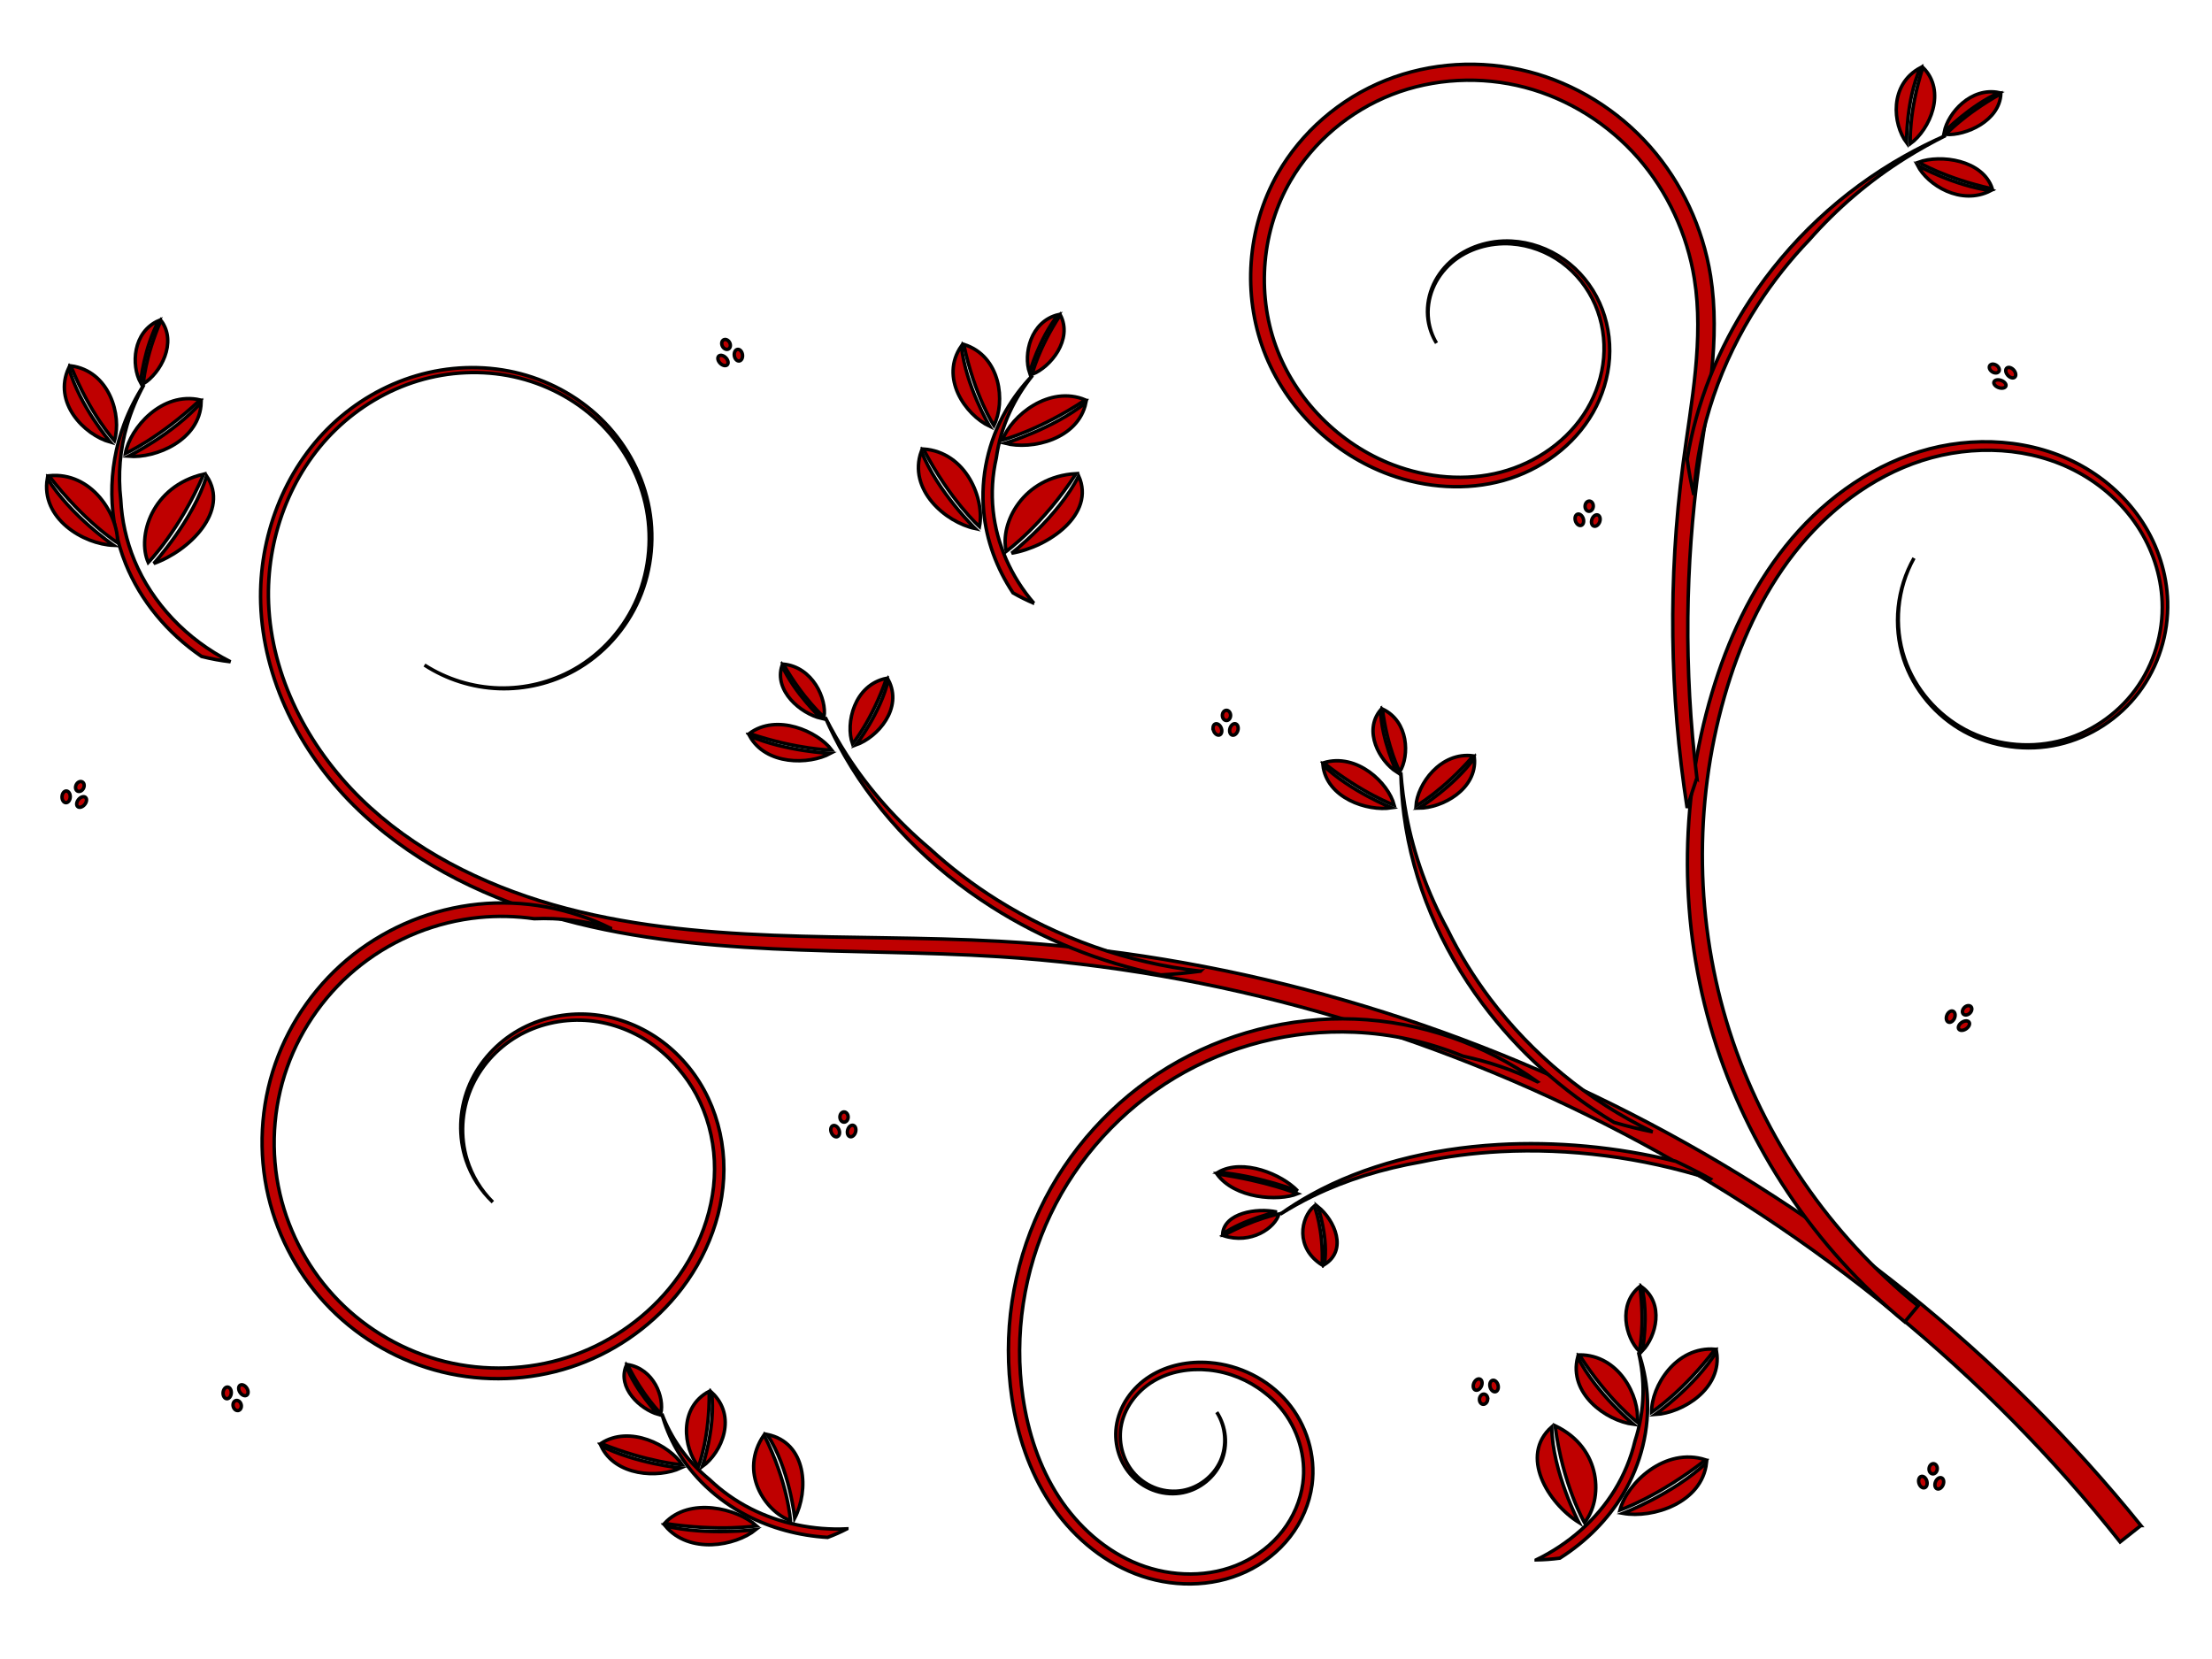 <?xml version="1.0"?><svg width="640" height="480" xmlns="http://www.w3.org/2000/svg" xmlns:xlink="http://www.w3.org/1999/xlink">
 <title>Floral Design</title>
 <defs>
  <filter id="filter5500">
   <feGaussianBlur stdDeviation="0.028" id="feGaussianBlur5502"/>
  </filter>
  <pattern xlink:href="#pattern5504" id="pattern5523" patternTransform="translate(-84.138, 510.395)"/>
  <pattern xlink:href="#pattern5504" id="pattern5519" patternTransform="matrix(0.88, 0, 0, 0.88, -58.848, 577.678)"/>
  <pattern xlink:href="#pattern5504" id="pattern5517" patternTransform="matrix(0.88, 0, 0, 0.88, -58.848, 577.678)"/>
  <pattern xlink:href="#pattern5504" id="pattern5515" patternTransform="matrix(0.88, 0, 0, 0.88, -58.848, 577.678)"/>
  <pattern xlink:href="#pattern5504" id="pattern5513" patternTransform="matrix(0.88, 0, 0, 0.88, -58.848, 577.678)"/>
  <pattern xlink:href="#pattern5504" id="pattern5511" patternTransform="matrix(0.88, 0, 0, 0.88, -58.848, 577.678)"/>
  <pattern xlink:href="#pattern5490" id="pattern5507" patternTransform="translate(0.067, 0.067)"/>
  <pattern xlink:href="#pattern5478" id="pattern5490" patternTransform="translate(-79.949, 517.532)"/>
  <pattern xlink:href="#pattern5310" id="pattern5322" patternTransform="translate(-212.763, 474.817)"/>
  <pattern xlink:href="#pattern5263" id="pattern5276" patternTransform="matrix(0.894, 0, 0, 0.816, -53.447, 517.427)"/>
  <pattern xlink:href="#pattern5254" id="pattern5263" patternTransform="matrix(0.894, 0, 0, 0.816, -50.365, 517.419)"/>
  <pattern xlink:href="#pattern5244" id="pattern5254" patternTransform="matrix(0.692, 0, 0, 0.692, 3.54248e-07, -1.90234e-05)"/>
  <pattern xlink:href="#pattern5233" id="pattern5247" patternTransform="matrix(0.732, 0, 0, 0.715, -6.45752e-07, 1.75391e-05)"/>
  <pattern patternUnits="userSpaceOnUse" width="3.551" height="3.636" patternTransform="matrix(0.732, 0, 0, 0.715, -50.326, 517.536)" id="pattern5233">
   <path id="path5214" d="m2.199,0.292a0.345,0.577 0 1 1-0.69,0.905a0.345,0.577 0 1 10.69,-0.905z" fill="#800000"/>
   <path d="m1.26,2.079a0.445,0.676 0 1 1-0.891,-0.612a0.445,0.676 0 1 10.891,0.612z" id="path5216" fill="#800000"/>
   <path id="path5218" d="m2.096,3.118a0.121,0.24 0 1 1-0.242,-1.234a0.121,0.24 0 1 10.242,1.234z" fill="#800000"/>
   <path id="path5225" d="m0.905,0.6a0.44,0.622 0 1 1-0.879,0.045a0.44,0.622 0 1 10.879,-0.045z" fill="#800000"/>
   <path d="m3.13,1.486a0.089,0.24 0 1 1-0.179,-1.234a0.089,0.24 0 1 10.179,1.234z" id="path5227" fill="#800000"/>
   <path d="m3.519,2.719a0.406,0.636 0 1 1-0.813,0.377a0.406,0.636 0 1 10.813,-0.377z" id="path5229" fill="#800000"/>
   <path d="m0.481,3.627" id="path5231" fill="#800000"/>
  </pattern>
  <pattern patternUnits="userSpaceOnUse" width="2.6" height="2.6" patternTransform="matrix(0.692, 0, 0, 0.692, -50.326, 517.536)" id="pattern5244">
   <rect id="rect5242" y="0" x="0" height="2.6" width="2.6" fill="url(#pattern5247)"/>
  </pattern>
  <pattern patternUnits="userSpaceOnUse" width="1.8" height="1.8" patternTransform="translate(-50.326, 517.536)" id="pattern5251">
   <rect id="rect5249" y="0" x="0" height="1.8" width="1.8" fill="url(#pattern5254)"/>
  </pattern>
  <pattern patternUnits="userSpaceOnUse" width="2.341" height="2.175" patternTransform="translate(-50.418, 517.402)" id="pattern5310">
   <path d="m0.647,0.543a0.28,0.33 0 1 1-0.561,-0.307a0.28,0.33 0 1 10.561,0.307z" id="path5266" fill="#333333"/>
   <path id="path5268" d="m0.8,1.026a0.303,0.355 0 1 1-0.605,0.289a0.303,0.355 0 1 10.605,-0.289z" fill="#333333"/>
   <path d="m1.504,0.315a0.313,0.423 0 1 1-0.626,0.436a0.313,0.423 0 1 10.626,-0.436z" id="path5270" fill="#333333"/>
   <path id="path5272" d="m0.419,2.175a0,0 0 1 1-0,-0.559a0,0 0 1 10,0.559z" fill="#333333"/>
   <path id="path5274" d="m1.539,1.83a0.213,0.286 0 1 1-0.427,-0.565a0.213,0.286 0 1 10.427,0.565z" fill="#333333"/>
   <path id="path5278" d="m2.218,0.549a0.229,0.324 0 1 1-0.457,-0.358a0.229,0.324 0 1 10.457,0.358z" fill="#333333"/>
   <path d="m2.302,1.878a0.251,0.36 0 1 1-0.502,-0.23a0.251,0.36 0 1 10.502,0.23z" id="path5280" fill="#333333"/>
   <path d="m2.032,0.805a0.015,0.02 0 1 1-0.029,0.466a0.015,0.02 0 1 10.029,-0.466z" id="path5282" fill="#333333"/>
  </pattern>
  <pattern patternUnits="userSpaceOnUse" width="4" height="4" patternTransform="translate(-50.394, 512.782)" id="pattern5342">
   <g transform="matrix(1.72, 0.053, -0.049, 1.852, 117.386, -950.24)" id="g5324" fill="#800000">
    <path id="path5326" d="m-52.794,515.085c-0.131,0.182 -0.362,0.262 -0.517,0.177c-0.155,-0.085 -0.174,-0.301 -0.044,-0.483c0.131,-0.182 0.362,-0.262 0.517,-0.177c0.155,0.085 0.174,0.301 0.044,0.483z" fill="#800000"/>
    <path d="m-52.641,515.568c0.124,0.196 0.089,0.419 -0.078,0.499c-0.167,0.08 -0.403,-0.014 -0.527,-0.21c-0.124,-0.196 -0.089,-0.419 0.078,-0.499c0.167,-0.08 0.403,0.014 0.527,0.21z" id="path5328" fill="#800000"/>
    <path id="path5330" d="m-51.938,514.858c0.162,0.234 0.153,0.521 -0.02,0.641c-0.173,0.12 -0.444,0.029 -0.606,-0.205c-0.162,-0.234 -0.153,-0.521 0.02,-0.641c0.173,-0.12 0.444,-0.029 0.606,0.205z" fill="#800000"/>
    <path d="m-53.022,516.717c-0.213,0 -0.385,-0.125 -0.385,-0.279c-0,-0.154 0.172,-0.279 0.385,-0.279c0.213,-0 0.385,0.125 0.385,0.279c0,0.154 -0.172,0.279 -0.385,0.279z" id="path5332" fill="#800000"/>
    <path d="m-51.902,516.373c-0.212,0.158 -0.479,0.16 -0.596,0.004c-0.118,-0.156 -0.042,-0.411 0.17,-0.569c0.212,-0.158 0.479,-0.16 0.596,-0.004c0.118,0.156 0.042,0.411 -0.17,0.569z" id="path5334" fill="#800000"/>
    <path d="m-51.223,515.092c-0.127,0.179 -0.332,0.244 -0.458,0.145c-0.126,-0.099 -0.126,-0.324 0.001,-0.503c0.127,-0.179 0.332,-0.244 0.458,-0.145c0.126,0.099 0.126,0.324 -0.001,0.503z" id="path5336" fill="#800000"/>
    <path id="path5338" d="m-51.139,516.421c-0.081,0.199 -0.258,0.309 -0.397,0.245c-0.139,-0.064 -0.186,-0.276 -0.105,-0.476c0.081,-0.199 0.258,-0.309 0.397,-0.245c0.139,0.064 0.186,0.276 0.105,0.476z" fill="#800000"/>
    <path id="path5340" d="m-51.41,515.348c0.174,0.011 0.308,0.124 0.3,0.253c-0.008,0.129 -0.155,0.224 -0.329,0.213c-0.174,-0.011 -0.308,-0.124 -0.3,-0.253c0.008,-0.129 0.155,-0.224 0.329,-0.213z" fill="#800000"/>
   </g>
  </pattern>
  <pattern patternUnits="userSpaceOnUse" width="4.532" height="4.509" patternTransform="translate(-50.633, 507.297)" id="pattern5426">
   <g id="g5395" transform="translate(50.633, -507.297)">
    <path d="m-49.843,510.122c-0.436,0 -0.79,-0.235 -0.79,-0.524c-0,-0.29 0.353,-0.525 0.79,-0.525c0.436,-0 0.79,0.235 0.79,0.524c0,0.29 -0.353,0.525 -0.79,0.525z" id="path5363" fill="#800000"/>
    <path d="m-46.807,508.779c-0.454,0.316 -0.898,0.297 -0.992,-0.043c-0.093,-0.34 0.2,-0.872 0.654,-1.188c0.454,-0.316 0.898,-0.297 0.992,0.043c0.093,0.34 -0.2,0.872 -0.654,1.188z" id="path5367" fill="#800000"/>
    <path id="path5371" d="m-48.32,508.944c0.327,0.029 0.579,0.331 0.564,0.674c-0.015,0.343 -0.292,0.598 -0.619,0.569c-0.327,-0.029 -0.579,-0.331 -0.564,-0.674c0.015,-0.343 0.292,-0.598 0.619,-0.569z" fill="#800000"/>
    <path id="path5383" d="m-46.891,510.075c-0.436,0 -0.79,-0.235 -0.79,-0.524c-0,-0.29 0.353,-0.525 0.79,-0.525c0.436,-0 0.79,0.235 0.79,0.524c0,0.29 -0.353,0.525 -0.79,0.525z" fill="#800000"/>
    <path d="m-47.843,508.086c0,0.436 -0.235,0.79 -0.524,0.79c-0.29,0 -0.525,-0.353 -0.525,-0.79c-0,-0.436 0.235,-0.79 0.524,-0.79c0.29,-0 0.525,0.353 0.525,0.79z" id="path5385" fill="#800000"/>
    <path id="path5387" d="m-47.82,511.014c0,0.436 -0.235,0.79 -0.524,0.79c-0.29,0 -0.525,-0.353 -0.525,-0.79c-0,-0.436 0.235,-0.79 0.524,-0.79c0.29,-0 0.525,0.353 0.525,0.79z" fill="#800000"/>
    <path id="path5389" d="m-49.583,511.579c-0.454,0.316 -0.898,0.297 -0.992,-0.043c-0.093,-0.34 0.2,-0.872 0.654,-1.188c0.454,-0.316 0.898,-0.297 0.992,0.043c0.093,0.34 -0.2,0.872 -0.654,1.188z" fill="#800000"/>
    <path d="m-49.136,508.016c0.316,0.454 0.297,0.898 -0.043,0.992c-0.34,0.093 -0.872,-0.2 -1.188,-0.654c-0.316,-0.454 -0.297,-0.898 0.043,-0.992c0.34,-0.093 0.872,0.2 1.188,0.654z" id="path5391" fill="#800000"/>
    <path id="path5393" d="m-46.383,510.746c0.316,0.454 0.297,0.898 -0.043,0.992c-0.34,0.093 -0.872,-0.2 -1.188,-0.654c-0.316,-0.454 -0.297,-0.898 0.043,-0.992c0.34,-0.093 0.872,0.2 1.188,0.654z" fill="#800000"/>
   </g>
  </pattern>
  <pattern patternUnits="userSpaceOnUse" width="5.6" height="5.603" patternTransform="translate(-82.239, 518.899)" id="pattern5478">
   <path d="m1.548,1.401a0.671,0.85 0 1 1-1.341,-0.789a0.671,0.85 0 1 11.341,0.789z" id="path5442" fill="#800000"/>
   <path id="path5444" d="m1.989,2.646a0.724,0.913 0 1 1-1.448,0.744a0.724,0.913 0 1 11.448,-0.744z" fill="#800000"/>
   <path d="m3.597,0.664a0.749,1.09 0 1 1-1.497,1.123a0.749,1.09 0 1 11.497,-1.123z" id="path5446" fill="#740000"/>
   <path id="path5448" d="m1.004,5.603a0,0 0 1 1-0,-1.438a0,0 0 1 10,1.438z" fill="#7b0000"/>
   <path id="path5450" d="m3.681,4.717a0.51,0.737 0 1 1-1.021,-1.456a0.51,0.737 0 1 11.021,1.456z" fill="#800000"/>
   <path id="path5452" d="m5.308,1.417a0.547,0.835 0 1 1-1.094,-0.921a0.547,0.835 0 1 11.094,0.921z" fill="#800000"/>
   <path d="m5.507,4.839a0.601,0.928 0 1 1-1.202,-0.593a0.601,0.928 0 1 11.202,0.593z" id="path5454" fill="#800000"/>
   <path d="m4.862,2.077a0.035,0.051 0 1 1-0.07,1.2a0.035,0.051 0 1 10.07,-1.2z" id="path5456" fill="#800000"/>
  </pattern>
  <pattern patternUnits="userSpaceOnUse" width="5.734" height="5.737" patternTransform="translate(-80.017, 517.465)" id="pattern5504">
   <rect id="rect5488" y="0.067" x="0.067" height="5.603" width="5.6" filter="url(#filter5500)" fill="url(#pattern5507)"/>
  </pattern>
 </defs>
 <g>
  <title>Layer 1</title>
  <g id="layer1">
   <path d="m619.421,441.383l-6.004,4.746c-38.811,-48.988 -88.534,-89.373 -144.189,-118.444c-55.659,-29.068 -117.413,-46.906 -180.234,-50.895c0,0 0,0 0,0c-21.663,-1.378 -43.496,-1.221 -65.357,-2.27c-21.705,-1.033 -43.574,-3.325 -64.537,-9.506c-21.044,-6.2 -41.207,-16.55 -56.787,-32.04c-15.589,-15.496 -26.188,-36.479 -26.891,-58.415c-0.598,-19.058 6.671,-38.451 20.511,-51.612c0,0 0,0 0,0c6.926,-6.578 15.394,-11.552 24.568,-14.254c9.175,-2.701 19.034,-3.099 28.354,-0.995c9.319,2.105 18.059,6.729 24.902,13.342c0,0 0,0 0,0c6.843,6.614 11.74,15.207 13.775,24.46c0,0 0,0 0,0c2.033,9.253 1.165,19.126 -2.585,27.809c-3.753,8.682 -10.397,16.115 -18.682,20.694c-6.674,3.688 -14.364,5.517 -21.975,5.235c-7.612,-0.282 -15.126,-2.673 -21.476,-6.824c6.385,4.098 13.903,6.416 21.482,6.634c7.578,0.216 15.202,-1.668 21.781,-5.377c8.17,-4.604 14.673,-12.016 18.298,-20.603c3.627,-8.589 4.391,-18.319 2.32,-27.382c-2.072,-9.064 -6.955,-17.451 -13.698,-23.861c0,0 0,0 0,0c-6.744,-6.411 -15.331,-10.855 -24.431,-12.832c-9.102,-1.978 -18.712,-1.502 -27.611,1.198c-8.901,2.7 -17.095,7.614 -23.764,14.053c-13.333,12.86 -20.204,31.803 -19.482,50.235c0.819,21.246 11.359,41.547 26.603,56.496c15.263,14.966 35.067,24.876 55.739,30.81c20.609,5.91 42.197,7.969 63.762,8.833c21.722,0.861 43.564,0.521 65.449,1.727c0,0 0,0 0,0c63.513,3.507 126.134,20.999 182.769,49.98c56.637,28.977 107.45,69.525 147.391,119.058l0,0l0,0l0,0z" id="path2832" stroke="#000000" fill-rule="evenodd" fill="#bf0000"/>
   <path d="m176.636,268.554c-7.349,-2.187 -14.85,-3.056 -22.086,-2.744c-5.254,-0.754 -10.598,-0.884 -15.876,-0.362c-12.355,1.22 -24.369,6.022 -34.143,13.651c-9.776,7.626 -17.33,18.095 -21.467,29.756c0,0 0,0 0,0c-4.139,11.66 -4.868,24.534 -2.066,36.591c2.687,11.575 8.628,22.422 16.979,30.925c8.349,8.504 19.124,14.677 30.724,17.559c11.599,2.884 24.043,2.48 35.423,-1.188c11.38,-3.665 21.712,-10.602 29.359,-19.757c0,0 0,0 0,0c8.64,-10.363 13.875,-23.795 13.207,-37.156c-0.325,-6.686 -2.085,-13.319 -5.262,-19.196c-1.436,-2.657 -3.164,-5.163 -5.142,-7.45c-2.339,-2.819 -5.059,-5.331 -8.094,-7.41c-5.537,-3.796 -12.143,-6.161 -18.92,-6.561c-6.776,-0.402 -13.735,1.169 -19.645,4.645c0,0 0,0 0,0c-5.909,3.474 -10.754,8.866 -13.423,15.256c-2.67,6.389 -3.124,13.757 -1.045,20.473c1.417,4.573 3.984,8.812 7.429,12.223c-3.522,-3.331 -6.206,-7.528 -7.747,-12.119c-2.259,-6.743 -1.994,-14.251 0.593,-20.877c2.589,-6.623 7.435,-12.312 13.498,-16.07c0,-0 0,-0 0,-0c6.063,-3.756 13.273,-5.585 20.409,-5.329c7.134,0.257 14.149,2.561 20.116,6.448c5.966,3.887 10.872,9.312 14.266,15.542c3.393,6.229 5.286,13.228 5.653,20.294c0.721,14.131 -4.664,28.22 -13.696,39.099c-7.965,9.607 -18.716,16.892 -30.628,20.781c-11.912,3.888 -24.918,4.365 -37.108,1.386c-12.19,-2.982 -23.499,-9.397 -32.315,-18.305c-8.814,-8.909 -15.092,-20.258 -17.972,-32.439c0,0 0,-0 0,-0c-2.998,-12.69 -2.29,-26.216 2.029,-38.544c4.322,-12.327 12.227,-23.379 22.538,-31.492c0,0 0,0 0,0c10.313,-8.11 22.963,-13.227 36.061,-14.575c13.098,-1.345 26.553,1.089 38.351,6.947z" id="path2838" stroke="#000000" fill-rule="evenodd" fill="#bf0000"/>
   <path d="m554.952,377.818l-3.834,4.645c-26.081,-21.476 -45.587,-50.632 -55.425,-82.765c-9.834,-32.135 -9.948,-67.074 -0.369,-99.199c4.515,-15.185 11.281,-29.919 21.254,-42.417c9.978,-12.509 23.363,-22.615 38.776,-27.39c15.432,-4.777 32.872,-3.75 47.015,4.138c7.067,3.954 13.203,9.573 17.59,16.367c4.388,6.796 6.969,14.75 7.211,22.829c0.277,9.395 -2.681,18.839 -8.348,26.343c-5.672,7.502 -14.008,12.949 -23.19,15.044c0,0 0,0 0,0c-9.185,2.09 -19.097,0.767 -27.336,-3.738c0,0 -0,0 -0,0c-8.238,-4.51 -14.663,-12.167 -17.548,-21.044c-3.111,-9.597 -1.973,-20.431 3.034,-29.157c-4.909,8.781 -5.9,19.585 -2.712,29.052c2.955,8.76 9.399,16.241 17.539,20.579c0,0 0,0 0,0c8.14,4.336 17.878,5.51 26.804,3.371c8.926,-2.139 16.978,-7.548 22.382,-14.868c5.405,-7.321 8.151,-16.499 7.781,-25.529c0,0 0,0 0,0c-0.317,-7.77 -2.9,-15.399 -7.183,-21.874c-4.283,-6.476 -10.249,-11.803 -17.065,-15.52c-13.619,-7.436 -30.432,-8.175 -45.172,-3.455c-14.758,4.724 -27.536,14.66 -37.054,26.832c-9.523,12.182 -15.909,26.593 -20.174,41.484c0,0 0,0 0,0c-9.006,31.512 -8.468,65.623 1.445,96.713c9.909,31.092 29.186,59.143 54.579,79.559c0,0 0,0 0,0z" id="path2844" stroke="#000000" fill-rule="evenodd" fill="#bf0000"/>
   <path d="m490.959,225.052c-0.975,2.875 -1.914,5.778 -2.815,8.707c-5.118,-32.884 -5.519,-66.468 -1.197,-99.43c1.197,-9.136 2.729,-18.143 3.602,-27.145c0.858,-8.928 1.089,-17.894 -0.323,-26.592c-2.065,-12.817 -7.705,-25.115 -16.28,-34.904c0,0 -0,0 -0,-0c-8.57,-9.789 -20.104,-17.083 -32.727,-20.405c-12.618,-3.325 -26.356,-2.669 -38.514,2.086c-12.156,4.748 -22.743,13.624 -29.293,24.876c-8.306,14.236 -9.919,32.303 -4.295,47.848c5.612,15.551 18.416,28.501 33.995,34.416c0,0 0,0 0,0c9.905,3.755 20.982,4.773 31.198,2.085c10.203,-2.681 19.538,-9.175 24.877,-18.207c2.676,-4.518 4.368,-9.629 4.803,-14.851c0,0 0,0 0,-0c0.436,-5.221 -0.383,-10.562 -2.464,-15.373c-2.08,-4.81 -5.428,-9.099 -9.663,-12.209c-4.234,-3.11 -9.366,-5.046 -14.62,-5.402c-6.203,-0.417 -12.66,1.439 -17.312,5.509c-2.331,2.034 -4.211,4.594 -5.378,7.446c-1.167,2.851 -1.624,6.002 -1.24,9.053c0.296,2.359 1.089,4.661 2.314,6.706c-1.263,-2.029 -2.099,-4.325 -2.438,-6.69c-0.442,-3.074 -0.036,-6.268 1.095,-9.177c1.136,-2.923 3.002,-5.563 5.343,-7.68c4.699,-4.252 11.273,-6.283 17.667,-5.962c0,0 0,0 0,0c5.424,0.272 10.759,2.166 15.215,5.319c0,0 0,0 0,0c4.454,3.152 8.023,7.539 10.291,12.537c2.259,4.982 3.231,10.547 2.867,16.056c-0.362,5.475 -2.026,10.878 -4.778,15.708c-5.435,9.519 -15.028,16.611 -25.926,19.645c-10.601,2.947 -22.259,2.202 -32.924,-1.687c-8.019,-2.918 -15.488,-7.623 -21.786,-13.752c-6.298,-6.129 -11.428,-13.683 -14.634,-22.224c-2.987,-7.986 -4.238,-16.739 -3.606,-25.541c0.633,-8.802 3.15,-17.657 7.723,-25.672c3.382,-5.906 7.824,-11.294 13.118,-15.888c5.294,-4.593 11.44,-8.392 18.182,-11.068c6.343,-2.514 13.166,-4.032 20.171,-4.466c7.005,-0.434 14.191,0.214 21.199,2.038c6.592,1.719 12.992,4.458 18.942,8.125c5.949,3.667 11.448,8.264 16.188,13.671c4.463,5.094 8.242,10.879 11.192,17.161c2.949,6.282 5.069,13.063 6.193,20.109c1.439,9.097 1.248,18.462 0.304,27.79c-0.908,9.045 -2.472,18.097 -3.718,27.287c-1.905,14.05 -3.012,28.636 -3.161,43.69c-0.149,15.054 0.659,30.578 2.615,46.459z" id="path2850" stroke="#000000" fill-rule="evenodd" fill="#bf0000"/>
   <path id="path2862" d="m444.826,312.984c-6.983,-3.401 -14.241,-5.857 -21.539,-7.404c-9.959,-4.084 -20.63,-6.469 -31.386,-6.935c-18.087,-0.787 -36.423,3.853 -51.942,13.151c-15.521,9.295 -28.23,23.252 -36,39.544c0,0 0,0 0,0c-7.772,16.29 -10.606,34.921 -8.021,52.782c1.497,10.275 4.761,20.356 10.391,28.982c0,0 0,0 0,0c5.623,8.613 13.669,15.803 23.198,19.516c9.504,3.708 20.587,3.874 29.759,-0.395c0,0 0,0 0,0c4.597,-2.127 8.715,-5.313 11.805,-9.283c0,0 0,0 0,0c3.09,-3.967 5.172,-8.735 5.849,-13.687c1.077,-7.744 -1.415,-15.974 -6.493,-21.982c-1.381,-1.638 -2.954,-3.115 -4.671,-4.411c-4.526,-3.56 -10.14,-5.864 -15.952,-6.468c-5.564,-0.566 -11.394,0.378 -16.182,3.267c0,0 0,0 0,0c-4.775,2.877 -8.498,7.793 -9.333,13.35c-0.73,4.8 0.762,10.009 4.165,13.614c1.703,1.805 3.855,3.211 6.232,4.025c2.377,0.814 4.975,1.032 7.477,0.588c4.707,-0.837 8.959,-4.128 10.934,-8.57c1.969,-4.444 1.591,-9.879 -1.063,-14.076c2.745,4.137 3.275,9.609 1.365,14.201c-1.922,4.587 -6.198,8.089 -11.108,9.082c-2.604,0.522 -5.33,0.36 -7.858,-0.443c-2.527,-0.803 -4.838,-2.232 -6.695,-4.113c-3.711,-3.771 -5.455,-9.259 -4.786,-14.482c0.791,-6.028 4.612,-11.417 9.734,-14.648c5.113,-3.222 11.322,-4.417 17.296,-3.929c8.575,0.687 16.846,4.798 22.431,11.347c5.581,6.556 8.31,15.456 7.176,24.006c0,0 -0,0 -0,0c-0.731,5.447 -2.974,10.655 -6.339,15.003c-3.364,4.345 -7.811,7.821 -12.794,10.145c-9.972,4.634 -21.813,4.543 -32.022,0.577c-10.197,-3.965 -18.748,-11.505 -24.691,-20.579c-5.939,-9.066 -9.403,-19.55 -10.973,-30.184c-2.744,-18.48 0.105,-37.745 8.102,-54.679c0,-0 0,-0 0,-0c7.999,-16.933 21.101,-31.441 37.203,-41.171c16.104,-9.727 35.113,-14.621 53.969,-13.876c18.856,0.749 37.442,7.13 52.764,18.134z" stroke="#000000" fill-rule="evenodd" fill="#bf0000"/>
   <g id="g2911" fill="url(#pattern5504)">
    <path id="path2856" d="m299.147,174.546c-2.038,-0.859 -4.059,-1.86 -6.041,-2.997c-4.779,-7.151 -7.702,-15.257 -8.482,-23.486c0,0 0,0 0,0c-0.959,-10.141 1.34,-20.412 6.428,-29.243c0,0 0,0 0,0c2.121,-3.681 4.715,-7.114 7.701,-10.209c-2.68,3.325 -4.908,6.922 -6.631,10.683c-1.947,4.249 -3.235,8.714 -3.864,13.222c-1.133,4.989 -1.458,10.15 -0.915,15.248c1.024,9.641 5.155,19.078 11.802,26.782c0,0 0,0 0,0z" stroke="#000000" fill-rule="evenodd" fill="#bf0000"/>
    <g id="g2872" fill="url(#pattern5504)">
     <path d="m282.159,152.928c0,0 -10.838,-10.517 -15.597,-22.364c-3.965,11.121 7.005,20.55 15.597,22.364z" id="path2868" stroke="#000000" fill="#bf0000"/>
     <path id="path2870" d="m283.389,152.376c0,0 -8.462,-7.561 -16.236,-22.471c12.446,0.876 17.808,14.543 16.236,22.471z" stroke="#000000" fill="#bf0000"/>
    </g>
    <g id="g2876" fill="url(#pattern5504)">
     <path id="path2878" d="m286.339,123.346c0,0 -6.952,-11.662 -8.185,-23.245c-6.31,9.115 1.033,19.832 8.185,23.245z" stroke="#000000" fill="#bf0000"/>
     <path d="m287.567,123.109c0,0 -5.591,-8.524 -8.724,-23.474c10.802,3.378 12.111,16.714 8.724,23.474z" id="path2880" stroke="#000000" fill="#bf0000"/>
    </g>
    <g id="g2882" fill="url(#pattern5504)">
     <path d="m297.873,107.849c0,0 2.73,-9.814 8.322,-16.813c-8.097,1.979 -10.122,11.461 -8.322,16.813z" id="path2884" stroke="#000000" fill="#bf0000"/>
     <path id="path2886" d="m298.625,108.313c0,0 1.737,-7.421 8.171,-17.201c3.671,7.102 -2.823,15.107 -8.171,17.201z" stroke="#000000" fill="#bf0000"/>
    </g>
    <g id="g2888" fill="url(#pattern5504)">
     <path d="m290.772,128.248c0,0 13.832,-4.11 23.414,-11.77c-2.205,10.618 -15.615,13.794 -23.414,11.77z" id="path2890" stroke="#000000" fill="#bf0000"/>
     <path id="path2892" d="m290.05,127.301c0,0 10.484,-2.683 23.98,-11.597c-10.447,-4.351 -21.398,4.537 -23.98,11.597z" stroke="#000000" fill="#bf0000"/>
    </g>
    <g id="g2894" fill="url(#pattern5504)">
     <path id="path2896" d="m292.683,160.061c0,0 13.491,-10.517 19.414,-22.364c4.936,11.121 -8.72,20.55 -19.414,22.364z" stroke="#000000" fill="#bf0000"/>
     <path d="m291.152,159.508c0,0 10.533,-7.561 20.209,-22.471c-15.492,0.876 -22.165,14.543 -20.209,22.471z" id="path2898" stroke="#000000" fill="#bf0000"/>
    </g>
   </g>
   <g id="g2906" fill="url(#pattern5504)">
    <path d="m353.666,206.991c0,0.817 0.533,1.479 1.19,1.479c0.657,0 1.19,-0.662 1.19,-1.479c0,-0.817 -0.533,-1.479 -1.19,-1.479c-0.657,0 -1.19,0.662 -1.19,1.479z" id="path2900" stroke="#000000" fill="#bf0000"/>
    <path id="path2902" d="m355.849,210.793c-0.242,0.908 0.078,1.76 0.717,1.902c0.638,0.143 1.352,-0.478 1.595,-1.386c0.242,-0.908 -0.078,-1.76 -0.717,-1.902c-0.638,-0.143 -1.352,0.478 -1.595,1.386z" stroke="#000000" fill="#bf0000"/>
    <path d="m351.106,211.384c0.313,0.89 1.073,1.462 1.699,1.278c0.625,-0.184 0.879,-1.054 0.567,-1.944c-0.313,-0.89 -1.073,-1.462 -1.699,-1.278c-0.625,0.184 -0.879,1.054 -0.566,1.944z" id="path2904" stroke="#000000" fill="#bf0000"/>
   </g>
   <g id="g2981" fill="url(#pattern5504)">
    <path d="m347.318,280.992c-3.754,0.516 -7.574,0.875 -11.443,1.074c-17.577,-3.527 -34.271,-10.341 -48.931,-19.672c-17.718,-11.274 -32.546,-26.278 -42.495,-43.602c0,0 0,0 0,-0c-2.107,-3.669 -4.008,-7.432 -5.696,-11.27c1.89,3.759 3.985,7.425 6.274,10.979c6.491,10.08 14.643,19.176 23.98,27.043c5.952,5.46 12.474,10.421 19.439,14.795c17.451,10.954 37.761,18.279 58.871,20.654c0,0 0,0 0,0z" id="path2931" stroke="#000000" fill-rule="evenodd" fill="#bf0000"/>
    <g id="g2939" fill="url(#pattern5504)">
     <path d="m240.288,217.981c0,0 -13.086,-0.582 -23.414,-5.067c4.702,8.545 17.176,8.422 23.414,5.067z" id="path2941" stroke="#000000" fill="#bf0000"/>
     <path id="path2943" d="m240.666,217.025c0,0 -9.805,-0.074 -23.86,-4.801c7.926,-5.886 19.765,-0.646 23.86,4.801z" stroke="#000000" fill="#bf0000"/>
    </g>
    <g id="g2945" fill="url(#pattern5504)">
     <path id="path2947" d="m237.594,207.837c0,0 -7.731,-7.25 -11.343,-15.264c-2.377,7.351 5.411,13.876 11.343,15.264z" stroke="#000000" fill="#bf0000"/>
     <path d="m238.419,207.493c0,0 -6.016,-5.226 -11.783,-15.348c8.54,0.84 12.62,10.083 11.783,15.348z" id="path2949" stroke="#000000" fill="#bf0000"/>
    </g>
    <g id="g2951" fill="url(#pattern5504)">
     <path id="path2953" d="m247.655,215.532c0,0 7.081,-9.208 9.373,-18.836c4.283,8.196 -3.022,16.577 -9.373,18.836z" stroke="#000000" fill="#bf0000"/>
     <path d="m246.654,215.228c0,0 5.602,-6.687 9.848,-18.983c-9.398,1.92 -11.944,13.015 -9.848,18.983z" id="path2955" stroke="#000000" fill="#bf0000"/>
    </g>
   </g>
   <g id="g2993" fill="url(#pattern5504)">
    <path id="path2995" d="m494.925,341.133c-3.23,-1.794 -6.576,-3.502 -10.023,-5.118c-17.219,-4.226 -34.792,-5.807 -51.403,-4.844c-20.075,1.16 -38.838,6.042 -53.982,14.413c0,0 0,0 0,0c-3.207,1.773 -6.261,3.69 -9.146,5.742c3.042,-1.919 6.237,-3.694 9.57,-5.317c9.45,-4.603 20.064,-7.882 31.32,-9.845c7.333,-1.565 15.009,-2.561 22.879,-2.976c19.719,-1.037 40.76,1.564 60.784,7.946c0,0 0,0 0,0z" stroke="#000000" fill-rule="evenodd" fill="#bf0000"/>
    <g id="g2997" fill="url(#pattern5504)">
     <path id="path2999" d="m375.449,344.566c0,0 -12.099,-4.582 -23.066,-5.371c7.283,-4.208 18.578,0.636 23.066,5.371z" stroke="#000000" fill="#bf0000"/>
     <path d="m375.456,345.381c0,0 -8.938,-3.687 -23.378,-5.727c5.131,7.155 17.738,7.99 23.378,5.727z" id="path3001" stroke="#000000" fill="#bf0000"/>
    </g>
    <g id="g3003" fill="url(#pattern5504)">
     <path d="m369.428,350.662c0,0 -9.58,2.143 -15.686,6.393c0.428,-6.068 9.806,-7.68 15.686,-6.393z" id="path3005" stroke="#000000" fill="#bf0000"/>
     <path id="path3007" d="m370.057,351.218c0,0 -7.309,1.376 -16.116,6.284c8.058,2.667 15.022,-2.268 16.116,-6.284z" stroke="#000000" fill="#bf0000"/>
    </g>
    <g id="g3009" fill="url(#pattern5504)">
     <path d="m381.283,349.095c0,0 3.193,9.166 1.885,16.801c6.779,-4.122 3.091,-12.793 -1.885,-16.801z" id="path3011" stroke="#000000" fill="#bf0000"/>
     <path id="path3013" d="m380.266,348.927c0,0 2.737,6.832 2.266,17.085c-7.866,-4.932 -6.272,-13.694 -2.266,-17.085z" stroke="#000000" fill="#bf0000"/>
    </g>
   </g>
   <g id="g3015" fill="url(#pattern5504)">
    <path id="path3017" d="m478.118,327.472c-3.709,-0.741 -7.417,-1.651 -11.11,-2.725c-15.05,-9.023 -27.993,-20.83 -38.055,-34.326c-12.163,-16.308 -20.173,-35.159 -22.719,-54.588c0,0 0,0 0,-0c-0.539,-4.115 -0.85,-8.25 -0.931,-12.386c0.301,4.128 0.831,8.236 1.585,12.303c2.138,11.534 6.212,22.689 11.871,33.082c3.434,7.042 7.596,13.802 12.399,20.158c12.038,15.921 28.161,29.384 46.961,38.482c0,0 0,0 0,0z" stroke="#000000" fill-rule="evenodd" fill="#bf0000"/>
    <g id="g3019" fill="url(#pattern5504)">
     <path id="path3021" d="m402.66,233.719c0,0 -12,-4.808 -19.903,-12.364c1.064,9.517 12.768,13.467 19.903,12.364z" stroke="#000000" fill="#bf0000"/>
     <path d="m403.386,232.949c0,0 -9.132,-3.264 -20.424,-12.261c9.699,-2.917 18.72,5.838 20.424,12.261z" id="path3023" stroke="#000000" fill="#bf0000"/>
    </g>
    <g id="g3025" fill="url(#pattern5504)">
     <path d="m404.095,223.363c0,0 -4.399,-9.293 -4.652,-17.958c-5.085,6.093 -0.349,14.729 4.652,17.958z" id="path3027" stroke="#000000" fill="#bf0000"/>
     <path id="path3029" d="m405,223.31c0,0 -3.585,-6.844 -5.03,-18.181c7.652,3.568 7.863,13.533 5.03,18.181z" stroke="#000000" fill="#bf0000"/>
    </g>
    <g id="g3031" fill="url(#pattern5504)">
     <path d="m410.498,233.831c0,0 10.204,-6.296 16.096,-14.546c0.809,9.054 -9.282,14.504 -16.096,14.546z" id="path3033" stroke="#000000" fill="#bf0000"/>
     <path id="path3035" d="m409.681,233.221c0,0 7.84,-4.423 16.597,-14.528c-9.529,-1.268 -16.23,8.269 -16.597,14.528z" stroke="#000000" fill="#bf0000"/>
    </g>
   </g>
   <g id="g3037" fill="url(#pattern5504)">
    <path d="m490.088,143.206c-0.815,-3.391 -1.463,-6.852 -1.94,-10.37c2.667,-16.276 8.981,-31.967 18.176,-45.971c11.11,-16.925 26.483,-31.463 44.714,-41.705c0,0 0,0 0,0c3.861,-2.169 7.839,-4.157 11.912,-5.954c-3.974,1.977 -7.832,4.135 -11.556,6.462c-10.561,6.6 -19.937,14.65 -27.892,23.698c-5.557,5.798 -10.531,12.083 -14.835,18.732c-10.778,16.659 -17.406,35.684 -18.579,55.107c0,0 0,0 0,0z" id="path3039" stroke="#000000" fill-rule="evenodd" fill="#bf0000"/>
    <g id="g3041" fill="url(#pattern5504)">
     <path d="m551.642,41.308c0,0 -0.244,-11.98 3.955,-21.706c-9.007,4.864 -8.035,16.239 -3.955,21.706z" id="path3043" stroke="#000000" fill="#bf0000"/>
     <path id="path3045" d="m552.71,41.59c0,0 -0.578,-8.952 3.635,-22.095c6.953,6.838 2.031,17.993 -3.635,22.095z" stroke="#000000" fill="#bf0000"/>
    </g>
    <g id="g3047" fill="url(#pattern5504)">
     <path id="path3049" d="m562.528,38.17c0,0 7.39,-7.541 15.89,-11.376c-8.179,-1.676 -14.775,5.87 -15.89,11.376z" stroke="#000000" fill="#bf0000"/>
     <path d="m562.959,38.899c0,0 5.297,-5.841 15.953,-11.783c-0.343,7.849 -10.153,12.192 -15.953,11.783z" id="path3051" stroke="#000000" fill="#bf0000"/>
    </g>
    <g id="g3053" fill="url(#pattern5504)">
     <path id="path3055" d="m554.809,47.867c0,0 10.521,5.843 21.178,7.288c-8.654,4.458 -18.287,-1.645 -21.178,-7.288z" stroke="#000000" fill="#bf0000"/>
     <path d="m555.073,46.933c0,0 7.671,4.663 21.37,7.712c-2.726,-8.447 -15,-10.025 -21.37,-7.712z" id="path3057" stroke="#000000" fill="#bf0000"/>
    </g>
   </g>
   <g id="g3059" fill="url(#pattern5504)">
    <path id="path3061" d="m458.61,146.401c-0.046,0.816 0.45,1.502 1.106,1.532c0.656,0.031 1.225,-0.606 1.27,-1.421c0.046,-0.816 -0.45,-1.502 -1.106,-1.532c-0.656,-0.031 -1.225,0.606 -1.27,1.421z" stroke="#000000" fill="#bf0000"/>
    <path d="m460.579,150.3c-0.293,0.896 -0.02,1.761 0.61,1.933c0.629,0.172 1.377,-0.414 1.67,-1.31c0.293,-0.896 0.02,-1.761 -0.61,-1.933c-0.63,-0.172 -1.377,0.414 -1.67,1.31z" id="path3063" stroke="#000000" fill="#bf0000"/>
    <path id="path3065" d="m455.809,150.669c0.263,0.903 0.99,1.51 1.625,1.356c0.635,-0.154 0.937,-1.012 0.674,-1.915c-0.263,-0.903 -0.99,-1.51 -1.625,-1.356c-0.635,0.154 -0.937,1.012 -0.674,1.915z" stroke="#000000" fill="#bf0000"/>
   </g>
   <g id="g3067" fill="url(#pattern5504)">
    <path d="m576.233,107.449c0.672,0.537 1.568,0.607 2,0.154c0.432,-0.452 0.238,-1.255 -0.434,-1.792c-0.672,-0.537 -1.568,-0.607 -2,-0.154c-0.432,0.452 -0.238,1.255 0.434,1.792z" id="path3069" stroke="#000000" fill="#bf0000"/>
    <path id="path3071" d="m580.8,108.448c0.588,0.765 1.5,1.104 2.037,0.758c0.537,-0.346 0.497,-1.246 -0.091,-2.01c-0.588,-0.765 -1.5,-1.104 -2.038,-0.758c-0.537,0.346 -0.496,1.246 0.091,2.01z" stroke="#000000" fill="#bf0000"/>
    <path d="m578.165,112.103c0.938,0.37 1.91,0.224 2.17,-0.328c0.26,-0.552 -0.289,-1.299 -1.227,-1.67c-0.938,-0.37 -1.91,-0.224 -2.17,0.328c-0.26,0.552 0.289,1.299 1.227,1.67z" id="path3073" stroke="#000000" fill="#bf0000"/>
   </g>
   <g id="g3075" fill="url(#pattern5504)">
    <path id="path3077" d="m568.195,291.666c-0.532,0.656 -0.536,1.478 -0.008,1.836c0.528,0.358 1.387,0.117 1.919,-0.539c0.532,-0.656 0.536,-1.478 0.008,-1.836c-0.528,-0.358 -1.387,-0.117 -1.919,0.539z" stroke="#000000" fill="#bf0000"/>
    <path d="m567.471,295.91c-0.786,0.597 -1.084,1.456 -0.664,1.918c0.42,0.462 1.397,0.353 2.184,-0.244c0.786,-0.597 1.084,-1.456 0.664,-1.918c-0.42,-0.462 -1.397,-0.353 -2.184,0.244z" id="path3079" stroke="#000000" fill="#bf0000"/>
    <path id="path3081" d="m563.277,293.799c-0.329,0.885 -0.091,1.759 0.531,1.952c0.622,0.193 1.393,-0.367 1.722,-1.252c0.329,-0.885 0.091,-1.759 -0.531,-1.952c-0.622,-0.193 -1.393,0.367 -1.722,1.252z" stroke="#000000" fill="#bf0000"/>
   </g>
   <g id="g3083" fill="url(#pattern5504)">
    <path id="path3085" d="m208.955,100.036c0.314,0.764 1.068,1.213 1.683,1.001c0.615,-0.211 0.859,-1.003 0.544,-1.767c-0.314,-0.764 -1.068,-1.213 -1.683,-1.001c-0.615,0.211 -0.859,1.003 -0.544,1.767z" stroke="#000000" fill="#bf0000"/>
    <path d="m212.462,102.892c0.122,0.928 0.751,1.622 1.403,1.55c0.652,-0.072 1.082,-0.883 0.959,-1.811c-0.123,-0.928 -0.751,-1.622 -1.403,-1.55c-0.652,0.072 -1.082,0.883 -0.959,1.811z" id="path3087" stroke="#000000" fill="#bf0000"/>
    <path id="path3089" d="m208.25,104.972c0.635,0.732 1.567,1.023 2.082,0.65c0.515,-0.373 0.417,-1.27 -0.218,-2.002c-0.635,-0.732 -1.567,-1.023 -2.082,-0.65c-0.515,0.373 -0.417,1.27 0.218,2.002z" stroke="#000000" fill="#bf0000"/>
   </g>
   <g id="g3091" fill="url(#pattern5504)">
    <path d="m123.643,219.83" id="path3093" stroke="#000000" fill="#bf0000"/>
    <path id="path3095" d="m125.661,223.708" stroke="#000000" fill="#bf0000"/>
    <path d="m120.896,224.127" id="path3097" stroke="#000000" fill="#bf0000"/>
   </g>
   <g id="g3099" fill="url(#pattern5504)">
    <path d="m21.989,227.183c-0.305,0.768 -0.051,1.556 0.566,1.761c0.618,0.205 1.365,-0.251 1.67,-1.019c0.305,-0.768 0.051,-1.556 -0.566,-1.761c-0.618,-0.205 -1.365,0.251 -1.67,1.019z" id="path3101" stroke="#000000" fill="#bf0000"/>
    <path id="path3103" d="m22.623,231.439c-0.567,0.778 -0.583,1.678 -0.036,2.012c0.547,0.333 1.449,-0.027 2.016,-0.805c0.567,-0.778 0.583,-1.678 0.036,-2.012c-0.547,-0.333 -1.449,0.027 -2.016,0.805z" stroke="#000000" fill="#bf0000"/>
    <path d="m17.944,230.514c-0.038,0.934 0.463,1.709 1.12,1.732c0.656,0.022 1.22,-0.716 1.258,-1.651c0.038,-0.934 -0.463,-1.709 -1.12,-1.732c-0.657,-0.022 -1.22,0.716 -1.258,1.651z" id="path3105" stroke="#000000" fill="#bf0000"/>
   </g>
   <g id="g3107" fill="url(#pattern5504)">
    <path id="path3109" d="m243.014,323.204c0.01,0.817 0.551,1.473 1.208,1.466c0.657,-0.007 1.181,-0.674 1.171,-1.491c-0.01,-0.817 -0.551,-1.473 -1.208,-1.466c-0.657,0.007 -1.181,0.674 -1.171,1.491z" stroke="#000000" fill="#bf0000"/>
    <path d="m245.244,326.984c-0.231,0.91 0.1,1.759 0.74,1.895c0.64,0.136 1.346,-0.492 1.577,-1.402c0.231,-0.91 -0.1,-1.759 -0.74,-1.895c-0.64,-0.136 -1.346,0.492 -1.577,1.402z" id="path3111" stroke="#000000" fill="#bf0000"/>
    <path id="path3113" d="m240.508,327.623c0.323,0.887 1.091,1.451 1.714,1.261c0.623,-0.19 0.866,-1.063 0.543,-1.95c-0.324,-0.887 -1.091,-1.451 -1.714,-1.261c-0.623,0.19 -0.866,1.063 -0.543,1.95z" stroke="#000000" fill="#bf0000"/>
   </g>
   <g id="g3115" fill="url(#pattern5504)">
    <path d="m69.797,406.464c-0.157,-0.804 -0.809,-1.37 -1.455,-1.264c-0.647,0.106 -1.044,0.843 -0.887,1.647c0.157,0.804 0.809,1.37 1.455,1.264c0.647,-0.106 1.044,-0.843 0.887,-1.647z" id="path3117" stroke="#000000" fill="#bf0000"/>
    <path id="path3119" d="m66.916,403.072c0.064,-0.933 -0.415,-1.72 -1.071,-1.757c-0.656,-0.038 -1.239,0.688 -1.303,1.621c-0.064,0.933 0.415,1.72 1.071,1.757c0.656,0.038 1.239,-0.688 1.303,-1.621z" stroke="#000000" fill="#bf0000"/>
    <path d="m71.472,401.728c-0.479,-0.826 -1.337,-1.267 -1.918,-0.985c-0.58,0.281 -0.663,1.179 -0.184,2.005c0.479,0.826 1.337,1.267 1.918,0.986c0.58,-0.281 0.663,-1.179 0.184,-2.005z" id="path3121" stroke="#000000" fill="#bf0000"/>
   </g>
   <g id="g3123" fill="url(#pattern5504)">
    <path d="m430.427,404.936c0.086,-0.813 -0.374,-1.519 -1.028,-1.577c-0.654,-0.058 -1.254,0.554 -1.34,1.366c-0.086,0.813 0.374,1.519 1.028,1.577c0.654,0.058 1.254,-0.554 1.341,-1.366z" id="path3125" stroke="#000000" fill="#bf0000"/>
    <path id="path3127" d="m428.656,400.959c0.337,-0.882 0.108,-1.758 -0.512,-1.957c-0.62,-0.198 -1.396,0.356 -1.734,1.238c-0.337,0.882 -0.108,1.758 0.512,1.957c0.62,0.198 1.396,-0.356 1.734,-1.238z" stroke="#000000" fill="#bf0000"/>
    <path d="m433.439,400.791c-0.217,-0.913 -0.913,-1.55 -1.555,-1.423c-0.642,0.128 -0.987,0.971 -0.77,1.885c0.217,0.913 0.913,1.55 1.555,1.423c0.642,-0.128 0.987,-0.971 0.77,-1.885z" id="path3129" stroke="#000000" fill="#bf0000"/>
   </g>
   <g id="g3131" fill="url(#pattern5504)">
    <path d="m558.136,424.875c-0.073,0.814 0.398,1.514 1.053,1.563c0.655,0.049 1.245,-0.571 1.318,-1.385c0.073,-0.814 -0.398,-1.514 -1.053,-1.563c-0.655,-0.049 -1.245,0.571 -1.318,1.385z" id="path3133" stroke="#000000" fill="#bf0000"/>
    <path id="path3135" d="m559.972,428.828c-0.323,0.887 -0.079,1.76 0.544,1.949c0.623,0.19 1.39,-0.375 1.713,-1.262c0.323,-0.887 0.079,-1.76 -0.544,-1.949c-0.623,-0.19 -1.39,0.375 -1.713,1.262z" stroke="#000000" fill="#bf0000"/>
    <path d="m555.191,429.062c0.232,0.91 0.939,1.538 1.578,1.401c0.64,-0.136 0.971,-0.985 0.739,-1.895c-0.232,-0.91 -0.939,-1.538 -1.578,-1.401c-0.64,0.136 -0.971,0.985 -0.739,1.895z" id="path3137" stroke="#000000" fill="#bf0000"/>
   </g>
   <g id="g3139" fill="url(#pattern5504)">
    <path d="m444.464,451.32c2.244,-0.029 4.535,-0.195 6.851,-0.5c7.54,-4.765 13.804,-11.09 18.166,-18.323c0,0 0,0 0,0c5.373,-8.914 7.826,-19.155 7.09,-29.115c0,0 0,0 0,0c-0.307,-4.151 -1.155,-8.252 -2.513,-12.188c0.976,4.033 1.417,8.148 1.324,12.224c-0.104,4.606 -0.906,9.165 -2.33,13.519c-1.176,4.981 -3.168,9.818 -5.925,14.277c-5.211,8.433 -13.171,15.527 -22.663,20.104c0,0 0,0 0,0z" id="path3141" stroke="#000000" fill-rule="evenodd" fill="#bf0000"/>
    <g id="g3143" fill="url(#pattern5504)">
     <path id="path3145" d="m469.577,437.859c0,0 14.57,-5.594 24.172,-14.658c-1.306,11.637 -15.515,16.187 -24.172,14.658z" stroke="#000000" fill="#bf0000"/>
     <path d="m468.698,436.898c0,0 11.088,-3.773 24.804,-14.519c-11.765,-3.815 -22.726,6.689 -24.804,14.519z" id="path3147" stroke="#000000" fill="#bf0000"/>
    </g>
    <g id="g3149" fill="url(#pattern5504)">
     <path d="m478.873,409.268c0,0 11.526,-8.082 17.788,-18.212c1.727,10.673 -9.737,17.746 -17.788,18.212z" id="path3151" stroke="#000000" fill="#bf0000"/>
     <path id="path3153" d="m477.855,408.596c0,0 8.89,-5.718 18.382,-18.222c-11.372,-0.918 -18.481,10.787 -18.382,18.222z" stroke="#000000" fill="#bf0000"/>
    </g>
    <g id="g3155" fill="url(#pattern5504)">
     <path id="path3157" d="m475.2,390.825c0,0 1.856,-9.984 -0.152,-18.455c6.524,4.812 4.171,14.23 0.152,18.455z" stroke="#000000" fill="#bf0000"/>
     <path d="m474.308,390.97c0,0 1.703,-7.427 0.157,-18.753c-6.505,5.13 -4.117,14.856 -0.157,18.753z" id="path3159" stroke="#000000" fill="#bf0000"/>
    </g>
    <g id="g3161" fill="url(#pattern5504)">
     <path id="path3163" d="m472.647,412.105c0,0 -10.821,-8.887 -16.184,-19.442c-2.693,10.524 8.158,18.4 16.184,19.442z" stroke="#000000" fill="#bf0000"/>
     <path d="m473.728,411.507c0,0 -8.394,-6.341 -16.778,-19.494c11.479,-0.102 17.548,12.083 16.778,19.494z" id="path3165" stroke="#000000" fill="#bf0000"/>
    </g>
    <g id="g3167" fill="url(#pattern5504)">
     <path d="m456.795,440.476c0,0 -7.669,-14.617 -7.83,-27.642c-9.443,8.335 -1.141,22.019 7.83,27.642z" id="path3169" stroke="#000000" fill="#bf0000"/>
     <path id="path3171" d="m458.44,440.538c0,0 -6.275,-10.818 -8.51,-28.035c13.773,6.546 13.813,21.514 8.51,28.035z" stroke="#000000" fill="#bf0000"/>
    </g>
   </g>
   <g id="g3173" fill="url(#pattern5504)">
    <path d="m245.024,442.345c-1.757,0.91 -3.618,1.737 -5.571,2.467c-8.273,-0.481 -16.35,-2.676 -23.411,-6.35c0,0 0,0 0,0c-8.701,-4.529 -15.809,-11.278 -20.3,-19.138c0,0 0,0 0,0c-1.872,-3.276 -3.297,-6.739 -4.244,-10.289c1.292,3.465 3.041,6.769 5.185,9.823c2.422,3.45 5.361,6.575 8.68,9.286c3.444,3.289 7.448,6.131 11.855,8.368c8.33,4.231 18.114,6.305 27.806,5.832c0,0 0,0 0,0z" id="path3175" stroke="#000000" fill-rule="evenodd" fill="#bf0000"/>
    <g id="g3177" fill="url(#pattern5504)">
     <path id="path3179" d="m218.692,442.57c0,0 -14.151,1.811 -26.21,-1.075c6.928,8.284 20.268,5.831 26.21,1.075z" stroke="#000000" fill="#bf0000"/>
     <path d="m218.886,441.475c0,0 -10.523,1.745 -26.629,-0.707c7.192,-7.782 21.037,-4.369 26.629,0.707z" id="path3181" stroke="#000000" fill="#bf0000"/>
    </g>
    <g id="g3183" fill="url(#pattern5504)">
     <path d="m196.947,424.746c0,0 -13.052,-1.341 -23.062,-6.423c4.084,8.813 16.576,9.414 23.062,6.423z" id="path3185" stroke="#000000" fill="#bf0000"/>
     <path id="path3187" d="m197.395,423.813c0,0 -9.806,-0.643 -23.527,-6.184c8.359,-5.421 19.825,0.503 23.527,6.184z" stroke="#000000" fill="#bf0000"/>
    </g>
    <g id="g3189" fill="url(#pattern5504)">
     <path id="path3191" d="m190.423,409.23c0,0 -6.514,-6.802 -9.261,-14.062c-2.617,6.361 3.996,12.526 9.261,14.062z" stroke="#000000" fill="#bf0000"/>
     <path d="m191.19,408.97c0,0 -5.096,-4.926 -9.654,-14.159c7.656,1.189 10.746,9.558 9.654,14.159z" id="path3193" stroke="#000000" fill="#bf0000"/>
    </g>
    <g id="g3195" fill="url(#pattern5504)">
     <path id="path3197" d="m203.221,424.311c0,0 3.881,-11.237 2.679,-21.471c7.439,6.864 3.021,17.346 -2.679,21.471z" stroke="#000000" fill="#bf0000"/>
     <path d="m202.078,424.306c0,0 3.292,-8.297 3.114,-21.758c-8.961,4.692 -7.477,16.457 -3.114,21.758z" id="path3199" stroke="#000000" fill="#bf0000"/>
    </g>
    <g id="g3201" fill="url(#pattern5504)">
     <path d="m229.942,439.243c0,0 -1.477,-14.273 -7.972,-24.22c11.565,2.399 12.077,16.227 7.972,24.22z" id="path3203" stroke="#000000" fill="#bf0000"/>
     <path id="path3205" d="m228.698,439.974c0,0 -0.628,-10.813 -7.645,-24.801c-7.362,10.688 0.214,22.058 7.645,24.801z" stroke="#000000" fill="#bf0000"/>
    </g>
   </g>
   <g id="g3228" fill="url(#pattern5504)">
    <path d="m66.693,191.466c-2.774,-0.32 -5.574,-0.832 -8.371,-1.535c-9.952,-6.796 -17.652,-16.177 -21.94,-26.756c-5.225,-12.899 -5.332,-27.461 -0.469,-40.474c1.483,-3.969 3.412,-7.795 5.739,-11.397c-2.063,3.733 -3.697,7.639 -4.871,11.628c-2.087,7.084 -2.673,14.44 -1.848,21.564c0.305,6.056 1.627,12.056 3.972,17.693c5.112,12.306 15.098,22.883 27.788,29.277c0,0 0,0 0,0z" id="path3230" stroke="#000000" fill-rule="evenodd" fill="#bf0000"/>
    <g id="g3232" fill="url(#pattern5504)">
     <path id="path3234" d="m32.898,157.791c0,0 -12.483,-8.525 -19.204,-19.391c-2,11.631 10.427,19.061 19.204,19.391z" stroke="#000000" fill="#bf0000"/>
     <path d="m34.015,157.038c0,0 -9.635,-6.015 -19.851,-19.388c12.414,-1.248 20.041,11.31 19.851,19.388z" id="path3236" stroke="#000000" fill="#bf0000"/>
    </g>
    <g id="g3238" fill="url(#pattern5504)">
     <path d="m31.943,127.934c0,0 -8.85,-10.312 -12.051,-21.516c-4.655,10.052 4.419,19.367 12.051,21.516z" id="path3240" stroke="#000000" fill="#bf0000"/>
     <path id="path3242" d="m33.113,127.491c0,0 -6.971,-7.451 -12.622,-21.65c11.223,1.497 14.8,14.415 12.622,21.65z" stroke="#000000" fill="#bf0000"/>
    </g>
    <g id="g3244" fill="url(#pattern5504)">
     <path id="path3246" d="m40.651,110.707c0,0 1.007,-10.133 5.316,-17.978c-7.639,3.324 -8.008,13.009 -5.316,17.978z" stroke="#000000" fill="#bf0000"/>
     <path d="m41.471,111.037c0,0 0.439,-7.606 5.102,-18.334c4.835,6.375 -0.191,15.364 -5.102,18.334z" id="path3248" stroke="#000000" fill="#bf0000"/>
    </g>
    <g id="g3250" fill="url(#pattern5504)">
     <path id="path3252" d="m37.152,132.012c0,0 12.925,-6.396 21.052,-15.568c-0.351,10.837 -13.021,16.24 -21.052,15.568z" stroke="#000000" fill="#bf0000"/>
     <path d="m36.278,131.201c0,0 9.87,-4.422 21.64,-15.493c-11.041,-2.515 -20.306,8.1 -21.64,15.493z" id="path3254" stroke="#000000" fill="#bf0000"/>
    </g>
    <g id="g3256" fill="url(#pattern5504)">
     <path d="m44.491,163.034c0,0 11.489,-12.651 15.294,-25.328c6.771,10.121 -5.068,21.728 -15.294,25.328z" id="path3258" stroke="#000000" fill="#bf0000"/>
     <path id="path3260" d="m42.888,162.749c0,0 9.082,-9.237 16.059,-25.569c-15.115,3.49 -19.347,18.089 -16.059,25.569z" stroke="#000000" fill="#bf0000"/>
    </g>
   </g>
  </g>
 </g>
</svg>